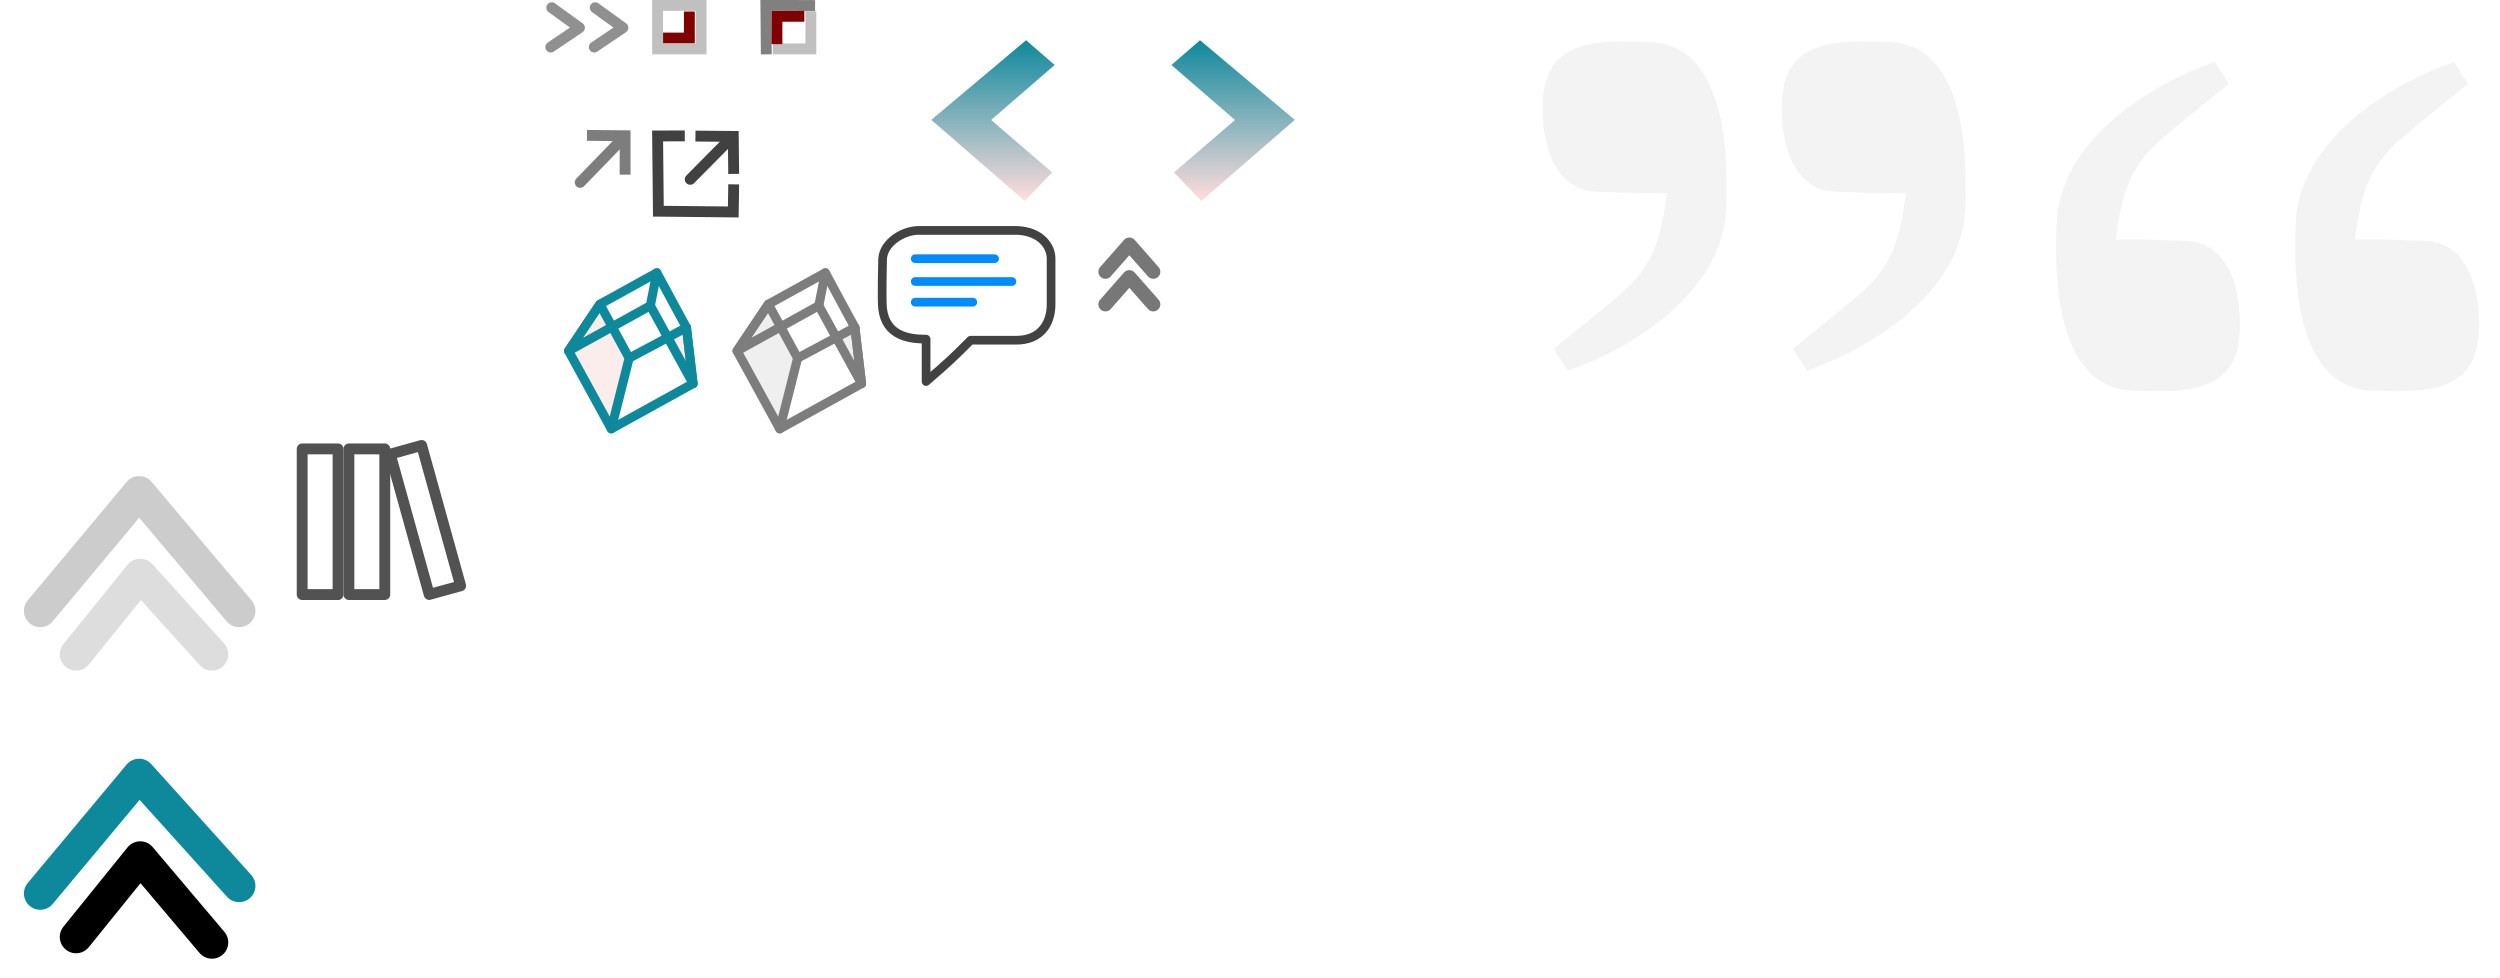 <?xml version="1.0" encoding="UTF-8" standalone="no"?>
<svg
   xmlns:dc="http://purl.org/dc/elements/1.1/"
   xmlns:cc="http://creativecommons.org/ns#"
   xmlns:rdf="http://www.w3.org/1999/02/22-rdf-syntax-ns#"
   xmlns:svg="http://www.w3.org/2000/svg"
   xmlns="http://www.w3.org/2000/svg"
   id="svg114"
   version="1.1"
   height="90"
   width="230">
  <defs
     id="defs12">
    <style
       id="style2">
#icon-li, #icon-li2 {stroke-linejoin: round; stroke-linecap: round; stroke-width: 1px; }

/* barevnost ikonek */
#icon-li {fill: #fceded; stroke: #0e899c;}
#icon-li2 {fill: #efefef; stroke: #7d7d7d;}
#upper_act_color {stroke: #0e899c;}
#lg_up {stop-color: #0e899c;}
#lg_down {stop-color:#fdd;}
	  </style>
    <linearGradient
       y2="100%"
       x2="0%"
       y1="0%"
       x1="0%"
       id="lg_prevnext">
      <stop
         style="stop-opacity:1"
         offset="0"
         id="lg_up" />
      <stop
         style="stop-opacity:1"
         offset="1"
         id="lg_down" />
    </linearGradient>
    <filter
       id="filter-upper"
       color-interpolation-filters="sRGB">
      <feGaussianBlur
         id="feGaussianBlur7"
         result="result91"
         stdDeviation="0.8" />
      <feComposite
         id="feComposite9"
         in2="result91"
         operator="over"
         in="SourceGraphic" />
    </filter>
  </defs>
  <g
     id="lists"
     transform="translate(50,-15)">
    <g
       transform="matrix(0.777,-0.309,0.309,0.777,-7.0,27.5)"
       id="icon-li">
      <path
         id="path14"
         d="M14.6,28.5l-0.7,0.1l-1.6,0.2l0.7,5.7L14.6,28.5z"
         style="stroke-width:0" />
      <path
         id="path16"
         d="M1.6 26.1 2.8 35.8 7.5 29.3  6.7 22.6z" />
      <path
         id="path18"
         d="M14.6 28.5 13.8 21.7" />
      <polyline
         id="polyline20"
         points="13,34.5 14.6,28.5 14.6,28.5  " />
      <path
         id="path22"
         d="M13 34.5 11.8 24.8" />
      <path
         id="path24"
         style="fill: none"
         d="M2.8 35.8 13 34.5 14.6 28.5 7.5 29.3" />
      <path
         id="path26"
         style="fill: none"
         d="M11.8 24.8 1.6 26.1 6.7 22.6 13.8 21.7z" />
    </g>
    <g
       transform="matrix(0.777,-0.309,0.309,0.777,8.5,27.5)"
       id="icon-li2">
      <path
         id="path29"
         d="M14.6,28.5l-0.7,0.1l-1.6,0.2l0.7,5.7L14.6,28.5z"
         style="stroke-width:0" />
      <path
         id="path31"
         d="M1.6 26.1 2.8 35.8 7.5 29.3  6.7 22.6z" />
      <path
         id="path33"
         d="M14.6 28.5 13.8 21.7" />
      <polyline
         id="polyline35"
         points="13,34.5 14.6,28.5 14.6,28.5  " />
      <path
         id="path37"
         d="M13 34.5 11.8 24.8" />
      <path
         id="path39"
         style="fill: none"
         d="M2.8 35.8 13 34.5 14.6 28.5 7.5 29.3" />
      <path
         id="path41"
         style="fill: none"
         d="M11.8 24.8 1.6 26.1 6.7 22.6 13.8 21.7z" />
    </g>
  </g>
  <g
     transform="translate(50,0)"
     style="fill: none; stroke-linecap: round; stroke-linejoin: round; stroke-miterlimit: 4; stroke-width :1.38; stroke: #909090"
     id="icon-msub">
    <path
       id="path45"
       d="m0.76 0.71 2.55 1.84-2.64 1.78" />
    <path
       id="path47"
       d="m4.76 0.71 2.55 1.84-2.64 1.78" />
  </g>
  <g
     transform="translate(60,0)"
     id="icon-mlist">
    <path
       id="path50"
       style="fill: none; stroke: #800000"
       d="m1 3.5 2.42 0 0-2.44" />
    <rect
       id="rect52"
       style="display:inline;fill:none;overflow:visible;stroke-linecap:round;stroke-miterlimit:4;stroke:#c0c0c0"
       y="0.5"
       x="0.5"
       height="4"
       width="4" />
  </g>
  <g
     transform="translate(70,0)"
     id="icon-mact">
    <path
       id="path55"
       style="fill:none;stroke:#808080"
       d="m0.5 5 -0.04-4.51 4.53 0.02" />
    <path
       id="path57"
       style="fill:none;stroke:#c0c0c0"
       d="m1.1 4.5 3.5 0 0-3.47" />
    <path
       id="path59"
       style="fill:none;stroke:#800000"
       d="m4 1.5 -2.52 0 0 2.56" />
  </g>
  <g
     transform="translate(50,10)"
     style="fill:none; stroke:#7d7d7d; stroke-linecap:round;"
     id="icon-ext_base">
    <path
       id="path62"
       d="m3.38 6.78 3.98-4.11" />
    <path
       id="path64"
       style="stroke-linecap: square;"
       d="m4.5 2.46 3.01 0.03 0 3.08" />
  </g>
  <g
     transform="translate(50,10)"
     style="fill:none; stroke:#414141;"
     id="icon-ext_blank">
    <path
       id="path67"
       d="m13 2.5 -2.5 0.01 0.07 6.92 6.89 0.07 0.04-2.54" />
    <path
       id="path69"
       d="m17.5 6 -0.04-3.45-3.48-0.03" />
    <path
       id="path71"
       style="stroke-linecap: round;"
       d="m13.5 6.5 3.7-3.74" />
  </g>
  <g
     transform="translate(80,0)"
     id="icon-next_section">
    <path
       id="path74"
       style="fill: url(#lg_prevnext)"
       d="m14.4 3.7 2.63 2.28-5.85 5.06 5.61 4.82-2.51 2.63-8.6-7.46z" />
    <path
       id="path76"
       style="fill: url(#lg_prevnext)"
       d="m30.4 3.7 -2.63 2.28 5.85 5.06-5.61 4.82 2.51 2.63 8.6-7.46z" />
  </g>
  <g
     fill="#f3f3f3"
     transform="translate(140, 0)"
     id="icon-open_quote">
    <path
       id="path79"
       d="m2 8.57c-0.33 3.24 0.33 8.98 4.99 9.07 1.62 0.03 3.82 0.21 6.36 0.11-0.53 4.09-1.21 6.64-4.12 9.18-2.04 1.78-6.29 5.15-6.29 5.15 0 0 1.17 1.84 1.29 2.02 6.43-2.24 14.27-7.48 14.56-14.8 0.14-3.52 0.54-15.38-7.19-15.44-2.97-0.02-9.03-0.79-9.59 4.71z" />
    <path
       id="path81"
       d="m24 8.57c-0.33 3.24 0.33 8.98 4.99 9.07 1.62 0.03 3.82 0.21 6.36 0.11-0.53 4.09-1.21 6.64-4.12 9.18-2.04 1.78-6.29 5.15-6.29 5.15 0 0 1.17 1.84 1.29 2.02 6.43-2.24 14.27-7.48 14.56-14.8 0.14-3.52 0.54-15.38-7.19-15.44-2.97-0.02-9.03-0.79-9.59 4.71z" />
  </g>
  <!--   493.47203,422.64557-->
  <g
     fill="#f3f3f3"
     transform="matrix(-1,0,0,-1,230, 39.8)"
     id="icon-close_quote">
    <path
       id="path84"
       d="m2 8.57c-0.33 3.24 0.33 8.98 4.99 9.07 1.62 0.03 3.82 0.21 6.36 0.11-0.53 4.09-1.21 6.64-4.12 9.18-2.04 1.78-6.29 5.15-6.29 5.15 0 0 1.17 1.84 1.29 2.02 6.43-2.24 14.27-7.48 14.56-14.8 0.14-3.52 0.54-15.38-7.19-15.44-2.97-0.02-9.03-0.79-9.59 4.71z" />
    <path
       id="path86"
       d="m24 8.57c-0.33 3.24 0.33 8.98 4.99 9.07 1.62 0.03 3.82 0.21 6.36 0.11-0.53 4.09-1.21 6.64-4.12 9.18-2.04 1.78-6.29 5.15-6.29 5.15 0 0 1.17 1.84 1.29 2.02 6.43-2.24 14.27-7.48 14.56-14.8 0.14-3.52 0.54-15.38-7.19-15.44-2.97-0.02-9.03-0.79-9.59 4.71z" />
  </g>
  <g
     style="stroke-linejoin:round; stroke-linecap:round; stroke-width:0.8"
     transform="translate(81, 21)"
     id="icon-comment">
    <path
       id="path89"
       style="fill: #fff; stroke: #434242"
       d="m4.2 10.2c-1.6 0-3.7-0.3-4-2.8-0.1-0.8 0-4.6 0-4.6C0.3 1.3 2.1 0.2 3.5 0.2l9.1 0c2.1 0.1 3.1 1.4 3.1 2.6l0 4.2c0 1.8-1 3.3-3.2 3.3-0.1 0-2.6 0-4.2 0-1.6 1.6-1.9 1.9-4.1 3.8 0-3.2 0-1.2 0-3.8z" />
    <path
       id="path91"
       style="stroke: #008BFF"
       d="m3.2 2.8 7.3 0M3.2 4.9l8.9 0M3.2 6.8l5.3 0" />
  </g>
  <g
     transform="translate(101, 21)"
     id="icon-logoupico">
    <path
       id="path94"
       style="fill:none; stroke-width: 1.3px; stroke-linecap: round; stroke-linejoin:round; stroke:#777;"
       d="m0.7 4 2.2-2.5 2.2 2.5M0.7 7 l2.2 -2.5 2.2 2.5" />
  </g>
  <g
     style="fill:none;stroke-linecap:round;stroke-linejoin:round;stroke-width:3;"
     transform="translate(0,41)"
     id="icon-upper">
    <g
       filter="url(#filter-upper)"
       transform="translate(14.8,1.5)"
       id="upper_inact">
      <path
         id="path97"
         style="stroke: #ccc"
         d="M-11.1 13.7 -2 2.8 7.2 13.7" />
      <path
         id="path99"
         style="stroke: #ddd"
         d="M-7.8 17.7-1.9 10.4 4.7 17.7" />
    </g>
    <g
       filter="url(#filter-upper)"
       transform="translate(14.8,27.5)"
       id="upper_act">
      <path
         d="M-11.1 13.7-2 2.8 7.2 13"
         id="upper_act_color" />
      <path
         id="path103"
         style="stroke: #000"
         d="M-7.8 17.7-1.9 10.4 4.7 18.2" />
    </g>
  </g>
  <g
     style="fill:none;stroke:#525252;stroke-width:1;stroke-linecap:round;stroke-linejoin:round"
     transform="translate(27,40)"
     id="icon-biblio">
    <rect
       id="rect107"
       y="1.3"
       x="0.8"
       height="13.4"
       width="3.3" />
    <rect
       id="rect109"
       transform="rotate(-15.525)"
       y="4.1"
       x="8.1"
       height="13.4"
       width="3" />
    <rect
       id="rect111"
       width="3.3"
       height="13.4"
       x="5.1"
       y="1.3" />
  </g>
</svg>
